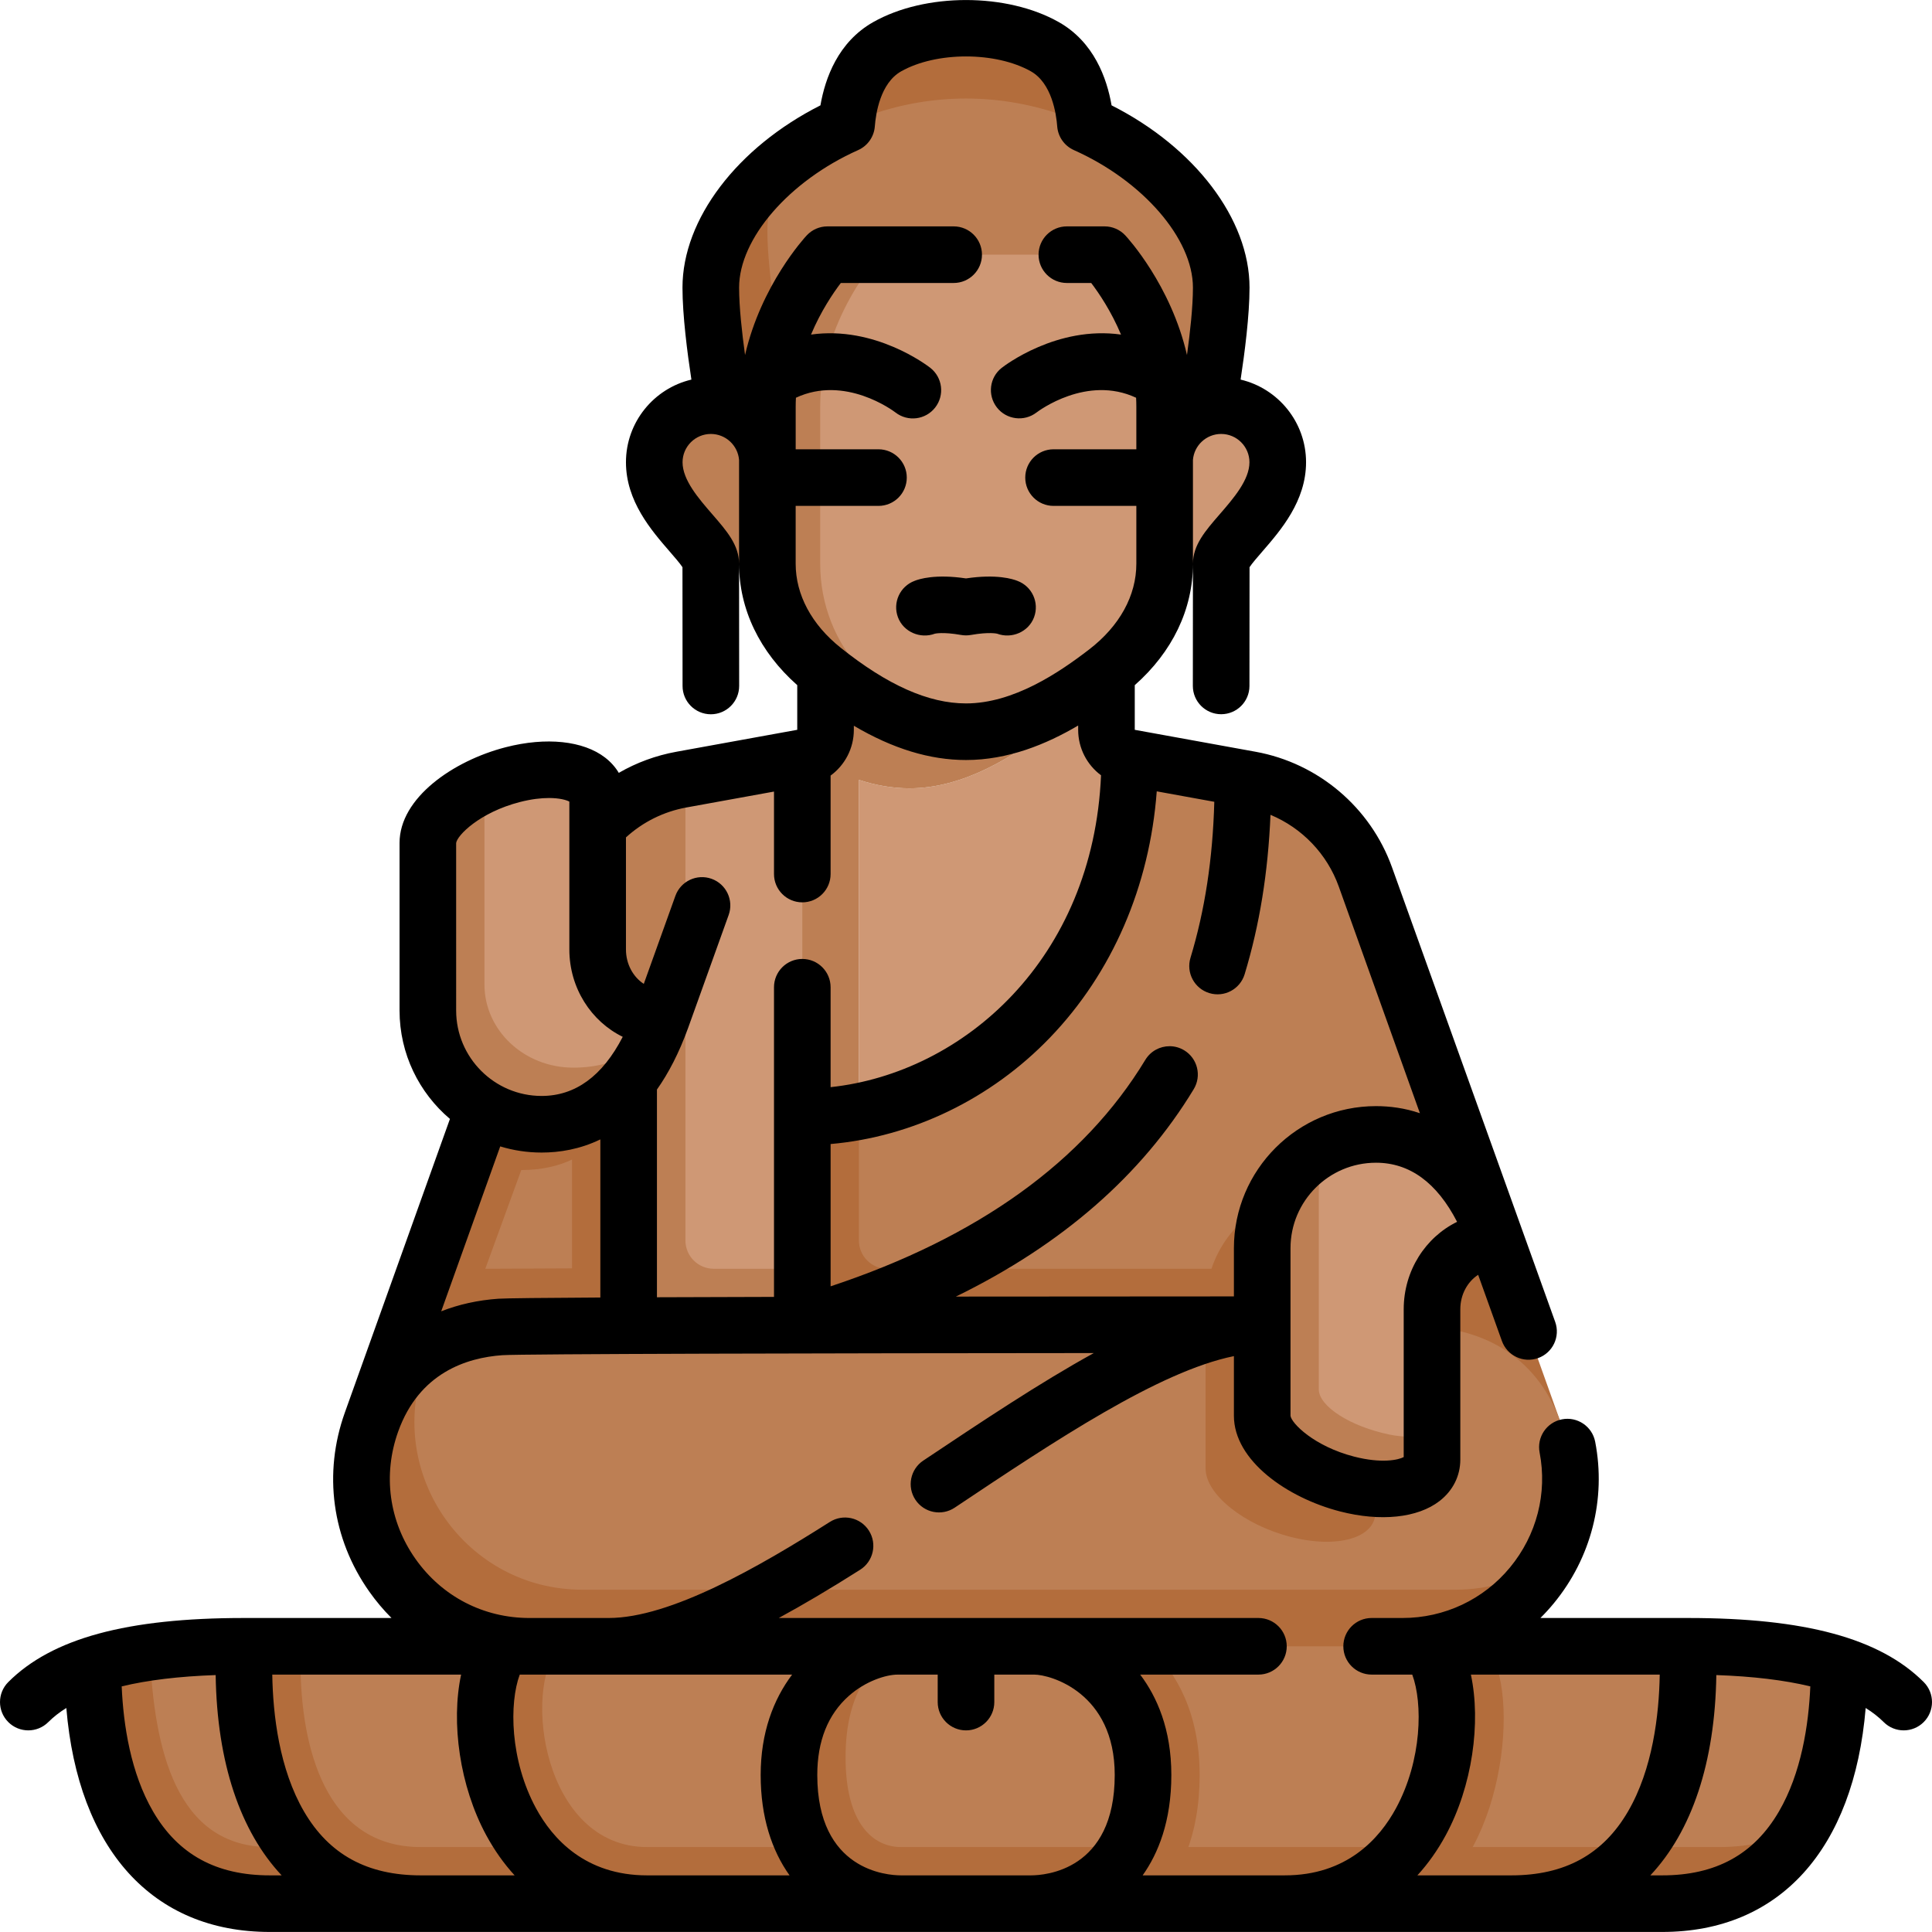 <svg id="Capa_1" enable-background="new 0 0 512 512" height="512" viewBox="0 0 512 512" width="512" xmlns="http://www.w3.org/2000/svg"><g><g><path d="m278.223 193.045c-9.526 7.332-22.686 15.867-37.223 15.867-4.625 0-9.109-.847-13.383-2.241v99.339h82.497l-10.731-105.221c-3.567-.648-6.16-3.754-6.16-7.379v-23.986c-1.477 9.177-6.925 17.406-15 23.621z" fill="#cf9875"/><path d="m218.778 155.884v37.526c0 3.625-2.593 6.732-6.16 7.379l-9.69 105.221h24.69v-99.339c4.273 1.394 8.758 2.241 13.383 2.241 14.536 0 27.697-8.535 37.223-15.867 8.075-6.215 13.523-14.445 15-23.621v-13.54z" fill="#bd7f54"/><path d="m276.894 12.385c11.539 6.525 10.847 23.629 10.847 23.629h-63.483s-.692-17.104 10.847-23.629c11.541-6.525 30.25-6.525 41.789 0z" fill="#b36d3c"/><path d="m323.637 76.21c0-23.278-31.026-50.101-67.637-50.101-17.296 0-33.34 5.99-45.46 14.761-4.571 6.588-11.177 13.61-11.177 20.339 0 11.834 3.667 31.573 3.667 31.573s12.683 63.102 67.97 63.102c15.965 0 28.037-14.432 37.143-20.73 9.562-13.543 11.827-27.371 11.827-27.371s3.667-19.739 3.667-31.573z" fill="#bd7f54"/><path d="m207.03 92.783s-3.667-19.739-3.667-31.573c0-6.729 2.606-13.751 7.177-20.339-13.535 9.795-22.177 23.059-22.177 35.339 0 11.834 3.667 31.573 3.667 31.573s8.683 53.102 63.97 53.102c27.074 0 42.967-12.734 52.143-25.73-9.106 6.298-21.178 10.73-37.143 10.73-55.287-.001-63.97-53.102-63.97-53.102z" fill="#b36d3c"/><path d="m203.384 122.501c0-8.284-6.716-15-15-15s-15 6.716-15 15c0 12.431 14.975 21.521 14.975 26.893l30.707 1.707z" fill="#bd7f54"/><path d="m308.616 122.501c0-8.284 6.716-15 15-15s15 6.716 15 15c0 12.431-14.975 21.521-14.975 26.893l-30.707 1.707z" fill="#cf9875"/><path d="m308.641 149.395c0-6.148 0-35.261 0-41.635 0-23.203-15.915-40.265-15.915-40.265h-59.452s-19.915 17.061-19.915 40.265v41.635c0 10.916 4.117 20.824 10.812 28.11 7.029 7.649 20.899 16.408 31.829 16.408 14.536 0 27.697-8.535 37.223-15.867 9.526-7.333 15.418-17.463 15.418-28.651z" fill="#cf9875"/><path d="m212.617 200.789-30.973 5.623-10 139.826 40.973-10v-40.228z" fill="#cf9875"/><path d="m228.171 177.505c-6.695-7.286-10.812-17.194-10.812-28.11 0-6.148 0-35.261 0-41.635 0-23.203 15.915-40.265 15.915-40.265h-14s-15.915 17.061-15.915 40.265v41.635c0 10.916 5.609 20.824 14.729 28.11 9.575 7.649 23.022 16.408 37.912 16.408-10.93 0-20.8-8.759-27.829-16.408z" fill="#bd7f54"/><path d="m181.644 328.738v-122.326l-1.052.191c-14.03 2.547-25.635 12.388-30.44 25.813l-8.914 24.905-32.782 119.531 104.162-25.615v-15h-23.474c-4.143.001-7.5-3.357-7.5-7.499z" fill="#bd7f54"/><path d="m166.596 286.179c0-3.11-11.399-15.207-25.359-28.857l-42.782 119.531 68.141-15.289zm-37.988 50.059 9.536-26.167c5.457 0 9.871-1.083 13.452-2.778v28.839z" fill="#b36d3c"/><path d="m331.409 206.603-32.026-5.814c0 50.209-32.648 86.355-71.766 93.8l-10 51.649 174.145 10.662 4.611-28.027-34.523-96.457c-4.806-13.425-16.411-23.266-30.441-25.813z" fill="#bd7f54"/><path d="m378.236 336.238c-5.796-11.649-14.838-20.604-28.588-20.604-13.314 0-24.604 8.633-28.598 20.604h-85.932c-4.142 0-7.5-3.358-7.5-7.5v-34.149c-4.915.935-9.932 1.421-15 1.421v55.228l200.928 25.615-17.173-47.98c-12.443-4.231-18.137 7.365-18.137 7.365z" fill="#b36d3c"/><path d="m413.545 376.853c-5.819-16.258-18.835-24.128-34.162-25.196-1.174-.082-14.886-.212-14.886-.212l-25.881 14.004-19.119-14.177c-71.215-.152-181.015-.023-186.88.385-6.559.457-12.688 2.171-18.018 5.243-.789 1.561-4.517 6.198-5.145 7.953-10.364 28.955 14.1 59.434 44.854 59.434h231.383c9.239 0 17.629-5.766 24.58-10.4 6.148-10.721 7.93-24.027 3.274-37.034z" fill="#bd7f54"/><path d="m154.309 421.287c-30.754 0-52.217-30.479-41.854-59.434.628-1.754 1.355-3.392 2.145-4.953-7.125 4.107-12.816 10.652-16.145 19.953-10.364 28.955 11.1 59.434 41.854 59.434l115.691 10 115.692-10c16.939 0 31.044-9.255 38.58-22.4-6.951 4.634-15.341 7.4-24.58 7.4z" fill="#b36d3c"/><path d="m319.497 389.196c0 6.789 10.074 14.888 22.5 18.089s22.5.293 22.5-6.496c0-.352 0-26.977 0-49.342-10.79-.076-26.605-.134-45-.173z" fill="#b36d3c"/><path d="m396.487 328.909c-5.437-15.147-15.188-28.275-31.84-28.275-4.443 0-8.658.969-12.456 2.695-1.726 3.798-7.695 8.012-7.695 12.456v52.411c0 4.498 13.395 14.864 23.751 16.984 3.405.697 7.408-4.241 11.249-4.708 0-9.943 0-28.372 0-33.513.001-9.967 7.599-18.05 16.991-18.05z" fill="#cf9875"/><path d="m368.248 380.18c-10.356-2.121-18.751-7.486-18.751-11.984 0-2.714 0-43.847 0-52.411 0-4.443.969-8.658 2.695-12.456-10.435 4.742-17.695 15.247-17.695 27.456v44.411c0 6.789 10.074 14.888 22.5 18.089s22.5.293 22.5-6.496c0-.608 0-2.987 0-6.316-3.841.466-7.843.405-11.249-.293z" fill="#bd7f54"/><path d="m151.92 287.938c12.998 0 20.926-11.677 23.455-18.275-9.392 0-16.99-8.083-16.99-18.05 0-6.862 0-37.403 0-39.829 0-6.789-10.074-9.698-22.5-6.496-2.63.678-5.154 1.577-7.5 2.634 0 16.344-5 53.213-5 57.971-.001 12.175 15.537 22.045 28.535 22.045z" fill="#cf9875"/><path d="m151.92 282.938c-12.998 0-23.535-9.87-23.535-22.045 0-4.758 0-36.627 0-52.971-8.738 3.939-15 10.102-15 15.454v44.411c0 16.652 13.499 30.15 30.15 30.15 16.652 0 26.403-13.128 31.84-28.275-2.529 6.599-10.457 13.276-23.455 13.276z" fill="#bd7f54"/><path d="m447.364 436.287c-23.526 0-357.549 0-382.727 0-9.826 0-18.029.584-24.927 1.578-5.762 27.524 6.896 56.626 31.786 56.626h384.01c8.87 0 16.166-6.978 22.159-10.353 7.334-12.292 9.856-28.332 9.856-42.849-9.027-2.972-21.776-5.002-40.157-5.002z" fill="#bd7f54"/><g fill="#b36d3c"><path d="m71.495 489.491c-24.89 0-30.687-26.035-31.786-51.626-6.007.865-11.028 2.041-15.229 3.424 0 28.625 9.766 63.202 47.015 63.202h369.01c18.358 0 30.031-8.407 37.159-20.353-5.993 3.374-13.288 5.353-22.159 5.353-40 0-353.207 0-384.01 0z"/><path d="m79.637 436.287v4.272c0 22.33 6.534 48.932 31.858 48.932v15c-37.248 0-46.858-34.102-46.858-62.727 0-2.223 0-5.477 0-5.477z"/><path d="m171.495 489.491c-27.468 0-33.168-41.673-23.3-53.204h-14.887c-11.254 14.782-4.03 68.204 38.186 68.204v-15z"/><path d="m375.398 504.491c22.793-10 28.275-56.673 18.407-68.204h-15.113c11.254 14.782 4.03 68.204-38.186 68.204z"/><path d="m238.793 489.491c-7.293 0-14.707-6.021-14.707-23.763s7.354-24.636 13.82-29.441c-9.311 0-28.82 8.64-28.82 34.102s16.849 34.102 29.707 34.102z"/><path d="m304.407 436.285c7.541 7.03 13.507 17.995 13.507 34.104s-5.153 27.074-12.377 34.104l-32.33-.002c12.858 0 29.707-8.64 29.707-34.102s-19.509-34.102-28.82-34.102z"/></g></g><g><path d="m437.361 496.991h3.144c14.17 0 24.284-5.53 30.918-16.908 5.936-10.179 7.881-22.904 8.329-33.175-6.913-1.663-15.223-2.664-24.906-2.997-.356 23.266-6.524 41.4-17.485 53.08zm-61.739 0h24.883c14.17 0 24.284-5.53 30.918-16.908 6.554-11.238 8.243-25.581 8.423-36.296h-50.046c2.725 12.722.381 29.575-6.663 42.571-2.159 3.983-4.678 7.536-7.515 10.633zm-136.829 0h34.414c3.708 0 22.207-1.283 22.207-26.602 0-21.868-17.09-26.602-21.32-26.602h-10.594v7.282c0 4.142-3.358 7.5-7.5 7.5s-7.5-3.358-7.5-7.5v-7.282h-10.594c-3.168 0-8.566 1.759-12.933 5.621-5.565 4.922-8.387 11.981-8.387 20.981 0 25.319 18.499 26.602 22.207 26.602zm-67.298 0h37.745c-4.688-6.576-7.654-15.391-7.654-26.602 0-11.181 3.363-20.008 8.336-26.602h-72.182c-2.813 7.546-2.614 22.649 4.31 35.423 4.397 8.111 13.075 17.781 29.445 17.781zm-60 0h24.883c-2.837-3.097-5.356-6.65-7.515-10.633-7.044-12.996-9.388-29.849-6.663-42.571h-50.046c.18 10.716 1.869 25.059 8.423 36.296 6.635 11.378 16.748 16.908 30.918 16.908zm-79.247-50.083c.448 10.271 2.393 22.996 8.329 33.175 6.635 11.377 16.749 16.908 30.918 16.908h3.144c-10.961-11.68-17.129-29.814-17.486-53.08-9.683.333-17.993 1.335-24.905 2.997zm332.399-138.774c-12.489 0-22.65 10.161-22.65 22.65v44.411c.225 1.969 6.237 8.086 16.871 10.826 7.236 1.864 11.736.882 13.129.116v-39.179c0-10.234 5.798-19.083 14.147-23.158-5.367-10.404-12.575-15.666-21.497-15.666zm-232.082-4.326-15.641 43.702c4.638-1.823 9.723-2.956 15.173-3.335 1.921-.134 12.115-.238 27-.32v-41.904c-5.414 2.629-10.817 3.487-15.561 3.487-3.815 0-7.499-.57-10.971-1.63zm41.531-15.066v55.044c9.473-.037 20.008-.068 31.021-.094v-82.062c0-4.142 3.358-7.5 7.5-7.5s7.5 3.358 7.5 7.5v26.477c35.286-3.786 69.589-34.01 71.667-82.647-3.713-2.756-6.061-7.165-6.061-12.05v-1.141c-8.427 4.972-18.599 9.144-29.723 9.144-9.572 0-19.385-2.987-29.723-9.081v1.078c0 4.928-2.39 9.372-6.16 12.123v26.098c0 4.142-3.358 7.5-7.5 7.5s-7.5-3.358-7.5-7.5v-21.857l-23.186 4.209c-6.027 1.094-11.545 3.829-16.047 7.939v29.691c0 3.889 1.902 7.293 4.727 9.123l8.371-23.32c1.399-3.898 5.694-5.924 9.593-4.525s5.925 5.694 4.525 9.593l-10.607 29.549c-.038.113-.078.225-.121.336-2.407 6.665-5.22 12.046-8.276 16.373zm157.02-106.958c0 4.142-3.358 7.492-7.5 7.492s-7.5-3.358-7.5-7.5c0 0 .025-24.1.025-32.382 0 12.071-5.445 23.375-15.418 32.183v11.833l32.026 5.814c16.615 3.016 30.472 14.767 36.162 30.666l43.229 120.424c1.399 3.898-.626 8.193-4.525 9.593s-8.194-.626-9.593-4.525l-6.298-17.545c-2.825 1.83-4.727 5.233-4.727 9.122v39.829c0 4.342-1.955 8.248-5.504 10.999-5.792 4.49-15.648 5.523-26.367 2.76-13.978-3.601-28.129-13.465-28.129-25.352v-15.81c-19.9 4.051-47.35 22.375-73.994 40.162-3.445 2.299-8.102 1.371-10.402-2.074s-1.371-8.102 2.074-10.402c15.645-10.444 30.881-20.615 45.19-28.495-71.331.047-151.712.213-156.726.563-9.534.664-22.064 4.714-27.622 20.241-4.106 11.473-2.438 23.766 4.578 33.729s18.028 15.677 30.214 15.677h21c16.385 0 39.931-13.606 58.613-25.46 3.499-2.219 8.132-1.183 10.351 2.315s1.183 8.132-2.315 10.351c-8.107 5.144-15.252 9.354-21.584 12.794h127.123c4.142 0 7.5 3.358 7.5 7.5s-3.358 7.5-7.5 7.5h-31.338c4.435 5.877 8.255 14.463 8.255 26.602 0 12.31-3.513 20.842-7.602 26.602h37.692c16.37 0 25.048-9.669 29.445-17.781 6.924-12.774 7.123-27.876 4.31-35.423h-10.763c-4.142 0-7.5-3.358-7.5-7.5s3.358-7.5 7.5-7.5h8.195c11.076 0 21.458-4.887 28.484-13.409 7.072-8.577 9.927-19.674 7.835-30.447-.79-4.066 1.866-8.002 5.933-8.792 4.063-.792 8.002 1.866 8.792 5.933 2.949 15.186-1.055 30.803-10.986 42.849-1.117 1.355-2.294 2.645-3.527 3.867h39.141c31.016 0 50.857 5.395 62.44 16.978 2.929 2.929 2.929 7.678 0 10.606-2.929 2.929-7.678 2.929-10.606 0-1.354-1.353-2.945-2.599-4.774-3.735-3.13 37.395-22.787 59.354-53.918 59.354h-369.01c-31.131 0-50.788-21.96-53.918-59.354-1.829 1.136-3.42 2.382-4.774 3.735-2.929 2.929-7.678 2.929-10.606 0-2.929-2.929-2.929-7.678 0-10.606 11.583-11.583 31.424-16.978 62.44-16.978h39.113c-2.143-2.141-4.125-4.492-5.919-7.041-9.864-14.007-12.21-31.291-6.437-47.42l27.845-77.798c-8.164-6.912-13.354-17.231-13.354-28.74v-44.411c0-11.886 14.151-21.751 28.129-25.352 10.716-2.762 20.573-1.729 26.367 2.76 1.494 1.158 2.705 2.52 3.607 4.034 4.69-2.715 9.836-4.61 15.264-5.595l32.026-5.814v-11.835c-9.965-8.812-15.418-20.146-15.418-32.18 0 8.282.025 32.39.025 32.39 0 4.142-3.358 7.508-7.5 7.508s-7.5-3.358-7.5-7.5c0 0-.023-22.462-.025-31.476-.635-.984-2.188-2.774-3.364-4.13-4.9-5.648-11.611-13.384-11.611-23.685 0-10.633 7.415-19.567 17.344-21.904-1.076-7.041-2.365-17.016-2.365-24.387 0-18.153 14.53-37.154 36.561-48.29 1.246-7.224 4.691-16.807 13.99-22.065 13.786-7.795 35.385-7.795 49.171 0 9.299 5.258 12.745 14.841 13.99 22.065 22.031 11.135 36.561 30.137 36.561 48.29 0 7.371-1.289 17.346-2.365 24.387 9.93 2.337 17.344 11.271 17.344 21.904 0 10.3-6.711 18.036-11.611 23.685-1.176 1.355-2.729 3.146-3.364 4.13-.002 9.013-.025 31.467-.025 31.467zm-21.173 95.47c1.323 0 2.663.35 3.878 1.085 3.543 2.146 4.676 6.757 2.53 10.301-13.845 22.861-34.97 41.261-63.037 54.969 31.323-.037 60.051-.045 73.683-.047v-12.778c0-20.76 16.89-37.65 37.65-37.65 3.595 0 7.569.493 11.639 1.875l-21.499-60.065c-3.104-8.672-9.762-15.539-18.096-19.006-.641 15.325-2.898 29.22-6.849 42.243-1.203 3.964-5.389 6.204-9.354 5-3.963-1.203-6.202-5.391-5-9.354 3.817-12.583 5.894-26.159 6.314-41.344l-15.252-2.769c-1.889 25.153-11.77 48.076-28.273 65.24-15.65 16.276-36.511 26.327-58.16 28.228v37.707c39.082-12.959 67.115-33.122 83.403-60.018 1.41-2.329 3.886-3.617 6.423-3.617zm-164.483-65.772c-2.057 0-4.634.278-7.704 1.069-10.634 2.74-16.646 8.857-16.873 10.864l.001 44.373c0 12.489 10.161 22.65 22.65 22.65 8.922 0 16.13-5.262 21.497-15.667-8.349-4.075-14.147-12.924-14.147-23.158v-39.179c-.802-.44-2.634-.952-5.424-.952zm65.399-77.414v15.327c0 8.213 4.229 16.115 11.91 22.25 12.439 9.938 23.309 14.768 33.231 14.768 12.598 0 24.667-8.167 32.648-14.311 8.056-6.201 12.493-14.265 12.493-22.707v-15.327h-21.941c-4.142 0-7.5-3.358-7.5-7.5s3.358-7.5 7.5-7.5h21.94v-11.309c0-.792-.022-1.577-.064-2.354-13.041-6.098-25.825 3.477-26.401 3.917-3.279 2.506-7.982 1.906-10.505-1.358-2.523-3.265-1.953-7.943 1.299-10.484.742-.581 14.629-11.207 31.608-8.813-2.6-6.194-5.856-10.988-7.896-13.673h-6.454c-4.142 0-7.5-3.358-7.5-7.5s3.358-7.5 7.5-7.5h10c2.08 0 4.066.863 5.484 2.384.595.638 12.08 13.146 16.35 31.706.816-5.889 1.577-12.752 1.577-17.874 0-12.957-13.267-28.279-31.546-36.433-2.517-1.123-4.215-3.536-4.423-6.284-.253-3.343-1.438-11.457-6.964-14.581-9.325-5.273-25.08-5.273-34.405 0-5.526 3.125-6.711 11.238-6.964 14.581-.208 2.748-1.906 5.161-4.423 6.284-18.279 8.154-31.546 23.476-31.546 36.433 0 5.122.761 11.985 1.577 17.874 4.27-18.559 15.754-31.067 16.35-31.706 1.418-1.521 3.405-2.384 5.484-2.384h33.452c4.142 0 7.5 3.358 7.5 7.5s-3.358 7.5-7.5 7.5h-29.908c-2.036 2.679-5.294 7.475-7.896 13.673 16.975-2.394 30.866 8.232 31.608 8.813 3.264 2.551 3.841 7.264 1.291 10.528-2.544 3.255-7.239 3.839-10.502 1.311-.638-.486-13.39-9.996-26.396-3.914-.042.777-.064 1.562-.064 2.354v11.309h21.94c4.142 0 7.5 3.358 7.5 7.5s-3.358 7.5-7.5 7.5zm105.282-12.181v27.507c0-4.931 3.259-8.688 7.034-13.038 3.722-4.291 7.941-9.154 7.941-13.855 0-4.136-3.364-7.5-7.5-7.5-3.929.001-7.162 3.037-7.475 6.886zm-127.757-6.885c-4.136 0-7.5 3.364-7.5 7.5 0 4.701 4.219 9.564 7.941 13.855 3.774 4.35 7.034 8.107 7.034 13.038v-27.507c-.313-3.85-3.546-6.886-7.475-6.886zm81.239 38.932c3.882 1.446 5.858 5.759 4.413 9.641-1.446 3.882-5.909 5.804-9.791 4.358 0 0-.296-.08 0 0-.022-.006-2.076-.521-6.942.337-.431.076-.867.114-1.303.114s-.872-.038-1.303-.114c-4.865-.857-6.92-.342-6.942-.337.296-.08 0 0 0 0-3.882 1.446-8.345-.477-9.791-4.358-1.446-3.882.531-8.195 4.413-9.641 1.173-.479 5.503-1.87 13.623-.649 8.123-1.22 12.45.17 13.623.649z"/></g></g></svg>